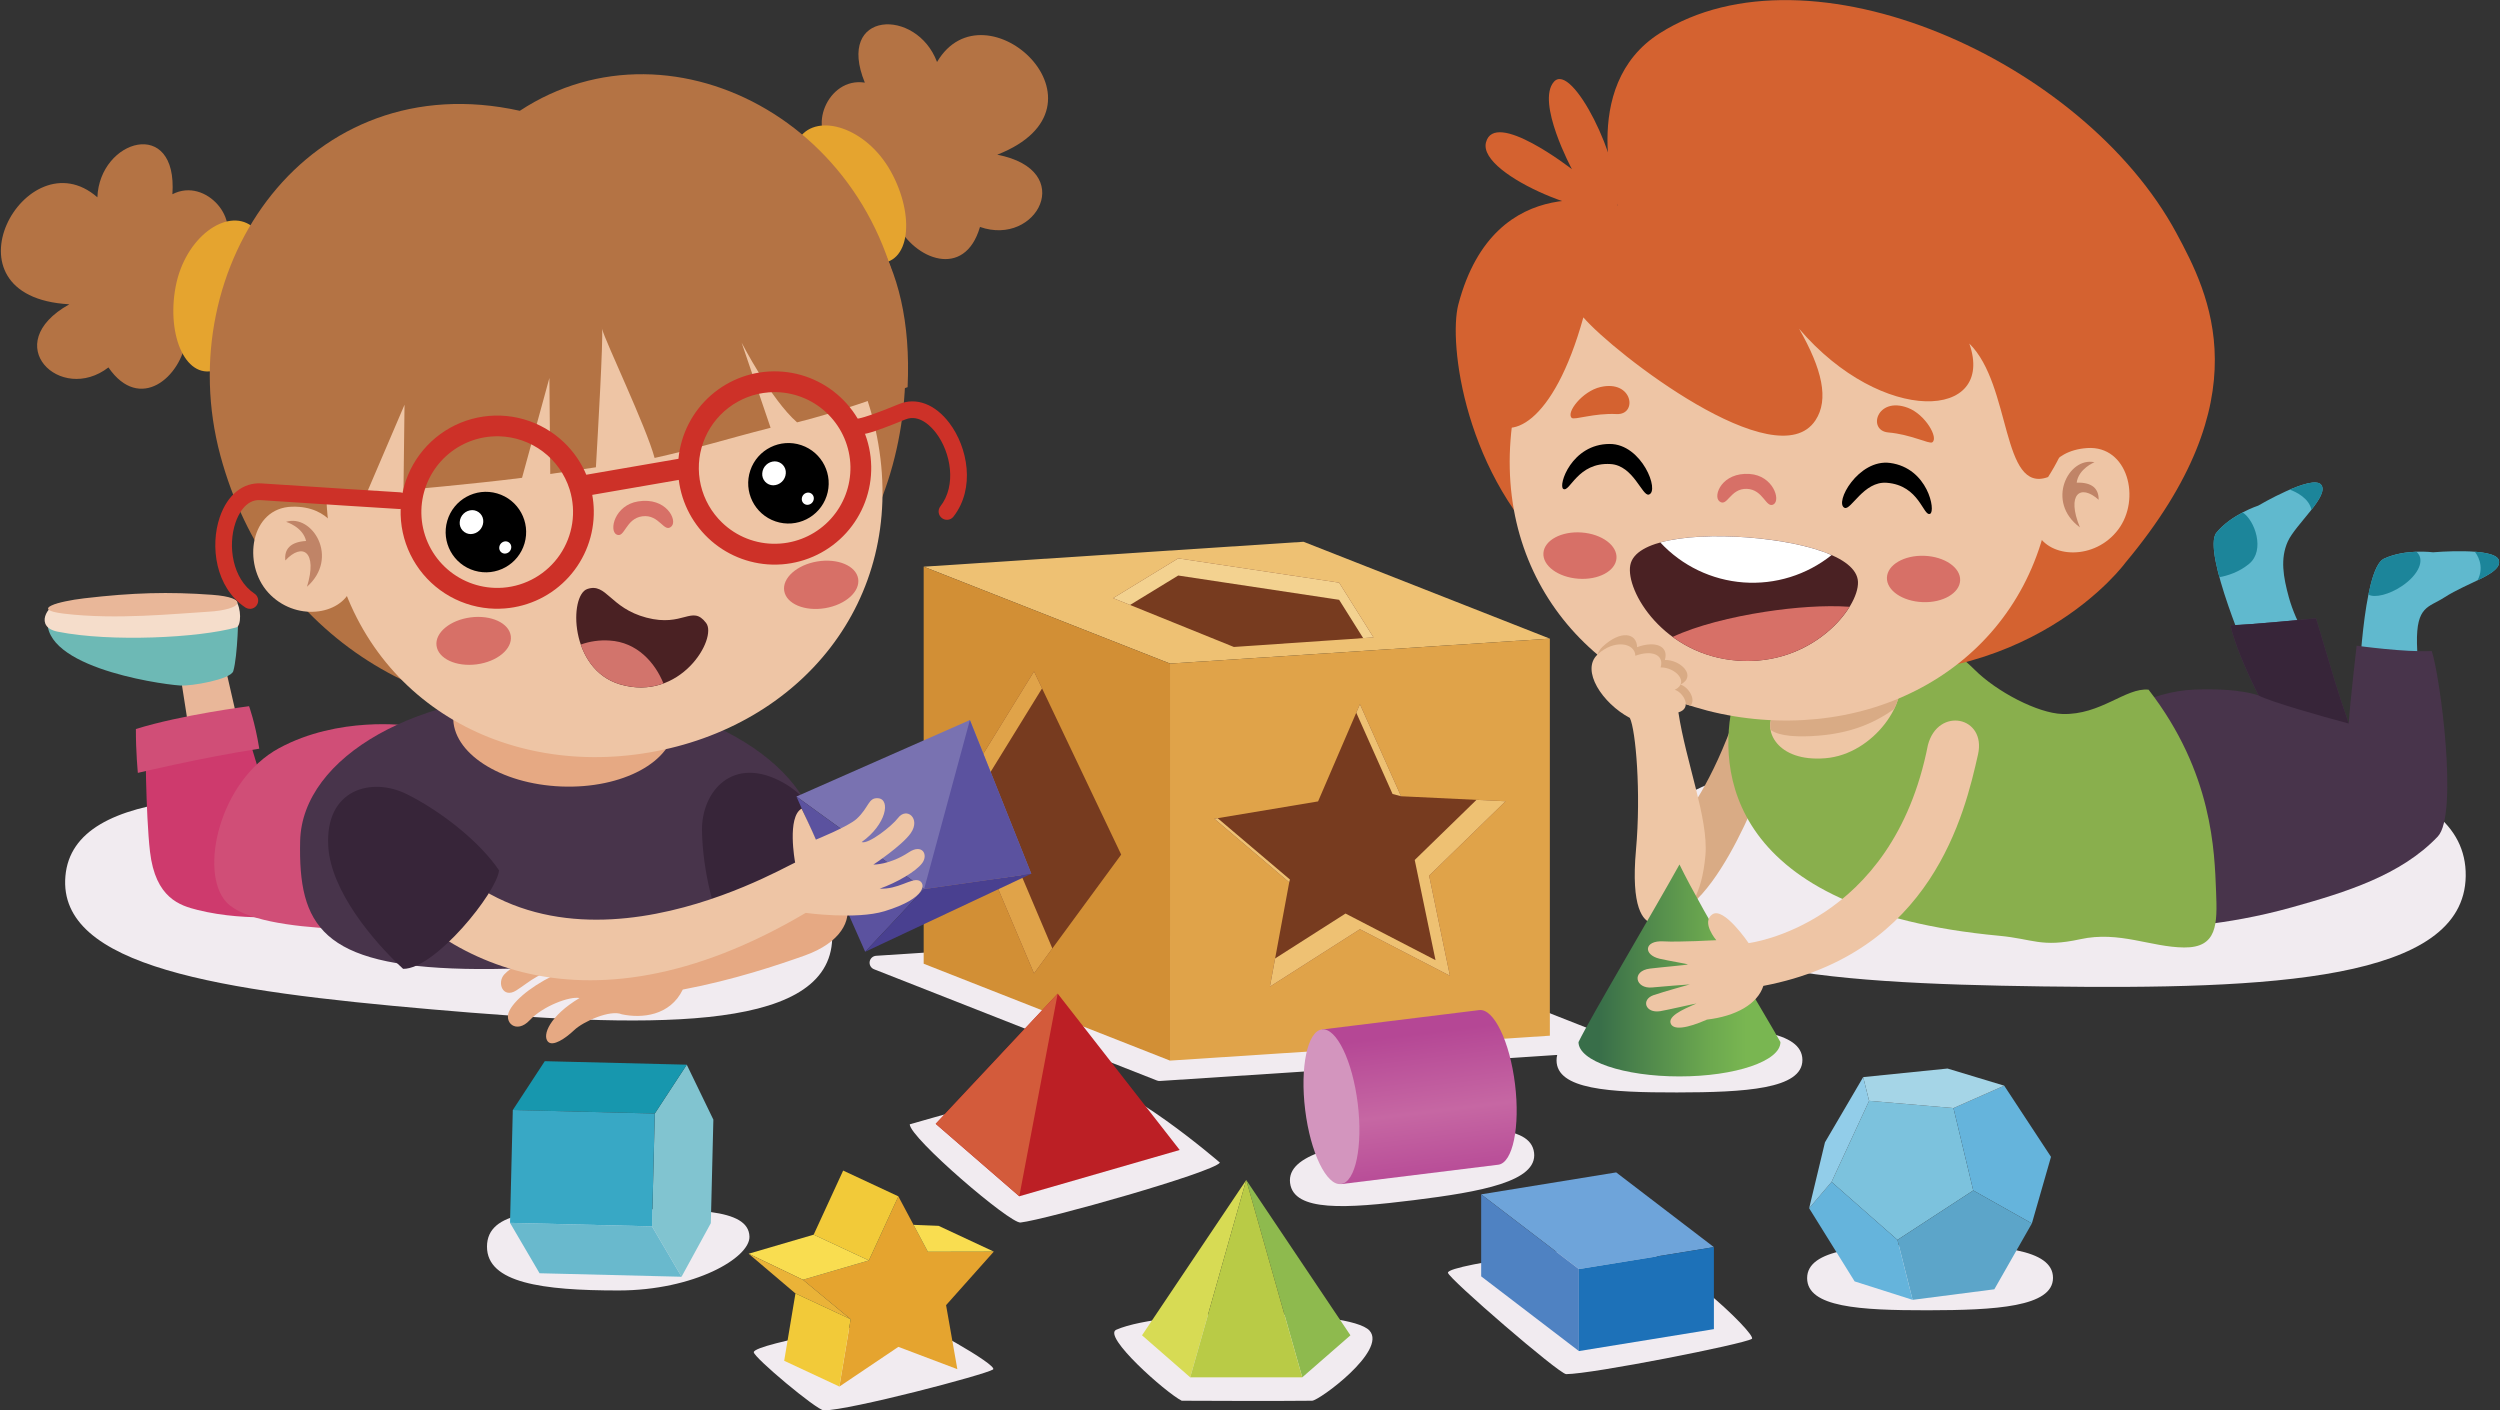 <?xml version="1.0" encoding="UTF-8"?> <svg xmlns="http://www.w3.org/2000/svg" width="2446" height="1380" viewBox="0 0 2446 1380" fill="none"><rect x="0" y="0" width="2446" height="1380" fill="#333333" stroke="none"/> <path d="M1275.37 530.07L1516.38 624.85L1144.73 649.23L903.72 554.45L1275.37 530.07Z" fill="#EEC173"></path> <path d="M1301 906.69L1577.81 1015.55C1584.59 1018.21 1583.03 1028.23 1575.75 1028.71L1134.9 1057.63C1133.89 1057.7 1132.89 1057.54 1131.95 1057.17L855.15 948.31C853.705 947.748 852.495 946.711 851.719 945.369C850.942 944.028 850.646 942.461 850.879 940.929C851.112 939.396 851.86 937.989 853 936.938C854.14 935.888 855.604 935.257 857.15 935.15L1298 906.23C1299.02 906.152 1300.05 906.309 1301 906.69Z" fill="#F1EBF0"></path> <path d="M1144.73 649.23V1037.7L903.72 942.92V554.45L1144.73 649.23Z" fill="#D28F35"></path> <path d="M1144.73 1037.7L1516.38 1013.32V624.85L1144.73 649.23V1037.7Z" fill="#E0A349"></path> <path d="M1152.77 546.31L1310.2 570.07L1343.84 623.64L1207.2 632.99L1089.11 585.2L1152.77 546.31Z" fill="#773B1F"></path> <path d="M1310.2 586.85L1152.77 563.09L1105.63 591.89L1089.11 585.2L1152.77 546.31L1310.2 570.07L1343.84 623.64L1333.74 624.33L1310.2 586.85Z" fill="#F3D290"></path> <path d="M1011.68 656.93L1096.97 836.14L1011.68 952.38L937.46 777.41L1011.68 656.93Z" fill="#773B1F"></path> <path d="M1011.68 656.93L1019.56 673.49L961.6 767.57L1029.62 927.93L1011.68 952.38L937.45 777.41L1011.68 656.93Z" fill="#E0A349"></path> <path d="M1330.55 688.97L1289.6 784.1L1188.06 801.06L1261.37 863.25L1242.49 965.3L1330.55 909.13L1418.62 954.71L1398.27 856.7L1473.05 783.93L1370.77 779.06L1330.55 688.97Z" fill="#773B1F"></path> <path d="M1262.05 860.5L1261.37 863.25L1188.06 801.06L1191.34 800.51L1262.05 860.5ZM1370.77 779.06L1330.55 689L1326.98 697.31L1362.46 776.8L1370.77 779.06ZM1247.59 937.74L1242.49 965.3L1330.55 909.13L1418.62 954.71L1398.27 856.71L1473.05 783.94L1444.6 782.58L1384.16 841.4L1404.5 939.4L1316.44 893.81L1247.59 937.74Z" fill="#EEC173"></path> <path d="M2412.46 857.13C2411.11 959.51 2222.07 968.13 1999.32 965.13C1776.57 962.13 1604.45 948.83 1605.8 846.45C1607.15 744.07 1787.91 732.51 2010.67 735.45C2233.43 738.39 2413.82 754.74 2412.46 857.13Z" fill="#F1EBF0"></path> <path d="M1727.64 757.86C1727.64 757.86 1670.22 921.1 1614.34 894.38C1593.2 863.13 1648.22 799.6 1648.22 799.6C1648.22 799.6 1675.48 766.18 1698.33 698.79C1723.68 719.75 1727.64 757.86 1727.64 757.86Z" fill="#D9AB85"></path> <path d="M2307.59 677.6C2307.59 677.6 2311.39 556.6 2332.38 546.67C2353.37 536.74 2380.52 540.36 2380.52 540.36C2380.52 540.36 2441.6 535.02 2444.9 548.28C2448.2 561.54 2414.74 569.48 2391.48 584.58C2376.09 594.51 2364.08 592.68 2364.76 629.37C2365.11 650.37 2369.76 688.26 2369.76 688.26C2369.76 688.26 2314.75 697 2307.59 677.6Z" fill="#60B9CE"></path> <path d="M2364.2 539.8C2354.8 540.16 2342.86 541.8 2332.38 546.67C2325.79 549.81 2320.84 563.88 2317.24 581.76C2323.48 585.27 2337.62 581.76 2350.05 573.4C2366.27 562.52 2373.19 547.53 2364.2 539.8Z" fill="#1C859A"></path> <path d="M2424.06 567.78C2437.06 561.48 2446.76 555.7 2444.9 548.28C2443.59 543.06 2433.3 540.72 2421.31 539.82C2422.9 541.69 2431.51 553.33 2424.06 567.78Z" fill="#1C859A"></path> <path d="M2202.49 650C2202.49 650 2153.9 539 2168.62 521.09C2183.34 503.18 2209.42 494.71 2209.42 494.71C2209.42 494.71 2262.33 463.66 2270.98 474.24C2279.63 484.82 2245.76 513.24 2238.33 529.9C2230.9 546.56 2233.86 564.25 2239.43 584.48C2246.69 610.93 2263.93 636.42 2263.93 636.42C2263.93 636.42 2217.29 664.42 2202.49 650Z" fill="#60B9CE"></path> <path d="M2271 474.24C2267 469.37 2253.64 473.35 2240.33 479.03C2246.94 481.52 2258.99 487.43 2261.55 498.7C2269.44 488.62 2275.19 479.37 2271 474.24Z" fill="#1C859A"></path> <path d="M2194.22 501.38C2185.93 505.7 2175.88 512.25 2168.62 521.09C2163.52 527.3 2166 544.7 2171.48 564.72C2179.28 563.3 2190.62 559.88 2200.53 551.66C2216.52 538.39 2206.09 509 2194.22 501.38Z" fill="#1C859A"></path> <path d="M2064.34 703.31C2064.34 703.31 2101.73 676.46 2146.84 674.7C2191.95 672.94 2209.84 680.49 2209.84 680.49C2209.84 680.49 2188.53 639.42 2182.24 611.74C2200.48 611.38 2265.96 604.96 2265.96 604.96C2285.77 670.83 2285.06 670.04 2297.96 707.88C2299.52 684.94 2305.73 631.75 2305.73 631.75C2305.73 631.75 2353.32 638.41 2379.21 636.96C2387.34 660.85 2405.49 797.02 2385.13 818.45C2349.13 856.35 2295.05 873.01 2242.58 887.67C2174.69 906.67 2122.27 907.1 2122.27 907.1L2064.34 703.31Z" fill="#48344B"></path> <path d="M2168.21 872.34C2166.63 833.45 2165.21 756.15 2102.15 674.76C2079.81 672.56 2055.35 699.76 2017.82 698.57C1993.82 697.84 1953.59 676.81 1932.09 655.37C1889.39 612.89 1861.83 626.18 1861.83 626.18C1843.56 624.18 1747.98 644.58 1695.83 686.3C1679.99 752.11 1688.47 890.62 1956.05 915.57C1989.51 918.7 1997.05 927.29 2035.31 918.93C2073.57 910.57 2104.26 926.71 2136.91 927.01C2169.56 927.31 2169.51 904.23 2168.21 872.34Z" fill="#89AF4D"></path> <path d="M2266 605C2266 605 2200.52 611.42 2182.28 611.78C2188.57 639.46 2209.88 680.53 2209.88 680.53C2221.97 686.73 2270.39 700.6 2298.04 707.92C2285.07 670 2285.78 670.83 2266 605Z" fill="#372539"></path> <path d="M1734.89 699.55C1725.3 713.47 1737.7 745.68 1785.77 741.87C1833.84 738.06 1869.27 684.34 1856.96 658C1844.65 631.66 1734.89 699.55 1734.89 699.55Z" fill="#EEC6A5"></path> <path d="M1733.86 701.31C1733.64 701.75 1733.43 702.19 1733.24 702.65V702.75C1731.91 706.405 1731.61 710.357 1732.38 714.17C1741.07 720.65 1760.25 721.34 1779.45 719.75C1808.45 717.32 1831.36 709.22 1853.21 693.75C1859.64 680.68 1861.46 667.52 1856.99 657.96C1844.73 631.65 1734.92 699.51 1734.92 699.51C1734.6 699.976 1734.3 700.46 1734.04 700.96C1734 701.1 1733.91 701.21 1733.86 701.31Z" fill="#D9AB85"></path> <path d="M2129.44 228.11C2038.3 58.92 1770.17 -60.31 1623.9 32.53C1542.46 84.23 1582.69 201.12 1582.69 201.12C1582.69 201.12 1462.81 161.4 1426.85 297.85C1416.98 335.3 1432.85 467.19 1525.43 549.09C1615.7 628.92 1698.55 660.09 1781.88 656.89C1985.64 680.16 2079.69 550.32 2079.69 550.32C2214 389.5 2161.6 287.81 2129.44 228.11Z" fill="#D46230"></path> <path d="M1582.69 201.12C1572.69 221 1445.53 172.43 1453.86 139.42C1462.19 106.41 1538 165.58 1538 165.58C1538 165.58 1502.73 100 1520.36 80C1537.99 60 1586.58 157.68 1582.69 201.12Z" fill="#D46230"></path> <path d="M2008.27 471.1C1996.55 623.21 1870.06 715.32 1723.58 704.04C1577.1 692.76 1466.2 582.36 1477.93 430.23C1489.66 278.1 1617.43 169.45 1763.93 180.73C1910.43 192.01 2020 319 2008.27 471.1Z" fill="#EEC5A5"></path> <path d="M1644.14 669.77C1660.49 661.65 1644.54 645.42 1628.91 645.71C1633.01 631.71 1619.01 626.77 1601.73 633.18C1601.48 619.29 1585.73 616.05 1567.81 632.9C1565.6 634.99 1563.92 637.589 1562.94 640.47C1589.74 662.932 1620.69 679.92 1654.03 690.47C1659.8 683.72 1651.32 671.77 1644.14 669.77Z" fill="#D9AB85"></path> <path d="M1998.54 471.5C1998.54 471.5 2004.49 440.87 2042.18 438.37C2081.93 435.75 2095.07 488.37 2072.32 518.28C2049.57 548.19 2005.54 546.45 1993.07 521.54L1998.54 471.5Z" fill="#EEC5A5"></path> <path d="M2049.23 452.26C2023.7 446.67 2001.09 491.07 2035 515.99C2021.56 483.43 2035.47 472.99 2053.31 488.99C2053.52 478.55 2047.37 471.72 2031.83 472.23C2033.59 458.52 2049.23 452.26 2049.23 452.26Z" fill="#C08467"></path> <path d="M1735.35 493.41C1727.89 497.98 1725.41 478.9 1709.14 478.3C1692.53 477.68 1689.94 496.9 1682.14 490.38C1675.82 485.07 1684.73 461.85 1711.91 463.73C1734.64 465.29 1742.45 489.07 1735.35 493.41Z" fill="#D77067"></path> <path d="M1595.08 552.93C1599.85 527.62 1657.42 521.93 1709.08 525.73C1760.74 529.53 1816.82 543.55 1817.85 569.29C1818.88 595.03 1772.73 651.7 1700.22 646.37C1627.71 641.04 1590.3 578.24 1595.08 552.93Z" fill="#4A2123"></path> <path d="M1700.18 646.37C1754.06 650.37 1793.37 620.05 1809.59 593.67C1785.39 591.97 1755.39 594.2 1727.1 598.55C1694.22 603.6 1659.99 612.09 1636.53 623.16C1655.12 636.765 1677.19 644.813 1700.18 646.37Z" fill="#D77067"></path> <path d="M1624.44 530.76C1646.93 524.54 1678.98 523.52 1709.04 525.76C1739.1 528 1770.66 533.65 1792.04 543.09C1767.71 562.567 1736.92 572.123 1705.84 569.842C1674.77 567.56 1645.7 553.61 1624.48 530.79L1624.44 530.76Z" fill="white"></path> <path d="M1846.16 565.13C1845.7 577.64 1861.37 588.36 1881.16 589.13C1900.95 589.9 1917.35 580.31 1917.81 567.8C1918.27 555.29 1902.6 544.57 1882.81 543.8C1863.02 543.03 1846.62 552.62 1846.16 565.13Z" fill="#D77067"></path> <path d="M1510.08 541C1509.16 553.48 1524.42 564.77 1544.17 566.22C1563.92 567.67 1580.66 558.73 1581.57 546.22C1582.48 533.71 1567.23 522.44 1547.49 520.99C1527.75 519.54 1511 528.55 1510.08 541Z" fill="#D77067"></path> <path d="M1457.16 408.58C1475.66 433.58 1519.87 415.99 1549.16 310.51C1578.71 345.08 1738.28 468.76 1776.23 411.25C1789.71 390.84 1782.79 361.12 1760.23 321.66C1841.83 416.89 1952.95 410.85 1926.78 336.11C1968.27 376.85 1957.87 483.62 2003.84 466.74C2141.6 251.54 1772.42 -1.19 1525.41 250.55C1445.93 331.5 1431.52 374 1457.16 408.58Z" fill="#D46230"></path> <path d="M1866.65 399C1836.2 387.55 1826.81 421.28 1847.49 423.11C1869.68 425.02 1887.55 434.69 1890.49 432.79C1897 428.62 1883.77 405.45 1866.65 399Z" fill="#D46230"></path> <path d="M1566 378.64C1597.71 371.41 1602.46 406.09 1581.73 405.12C1559.48 404.02 1540.47 411.19 1537.81 408.9C1531.89 403.86 1548.14 382.69 1566 378.64Z" fill="#D46230"></path> <path d="M1804.77 496.89C1810.93 499.59 1823.48 470.68 1845.86 472.34C1878.25 474.75 1881.58 505.68 1888.42 502.7C1894.11 500.23 1886.42 457.91 1849.24 452.94C1818.2 448.79 1794.27 492.29 1804.77 496.89Z" fill="black"></path> <path d="M1613.2 483.9C1606.73 485.75 1598.2 455.4 1575.8 454.03C1543.38 452.03 1535.9 482.24 1529.53 478.37C1524.23 475.15 1537.53 434.25 1575.06 434.37C1606.38 434.42 1624.22 480.76 1613.2 483.9Z" fill="black"></path> <path d="M1668.61 836.53C1671.61 801.14 1649.46 745.34 1642.15 696.99C1656.32 692.81 1646.57 677.12 1638.61 674.91C1653.49 667.52 1638.98 652.75 1624.75 653.01C1628.48 640.3 1615.75 635.78 1600.02 641.6C1599.79 628.97 1579.29 625.13 1562.94 640.47C1546.59 655.81 1567.49 687.94 1594.67 702.47C1600.43 714.21 1605.67 775.58 1600.67 831.25C1595.44 888.76 1607.83 901.06 1616.06 903.16C1616 903.19 1661.86 914.86 1668.61 836.53Z" fill="#EEC6A5"></path> <path d="M1763.48 1037.1C1763.48 1065.6 1707.19 1068.76 1640.76 1068.85C1574.33 1068.94 1522.95 1065.91 1522.92 1037.41C1522.89 1008.91 1576.73 1004.96 1643.16 1004.87C1709.59 1004.78 1763.44 1008.6 1763.48 1037.1Z" fill="#F1EBF0"></path> <path d="M1544.41 1019.58C1544.41 1038.13 1588.64 1053.17 1643.2 1053.17C1697.76 1053.17 1741.98 1038.17 1741.98 1019.58C1731.23 999.7 1666.27 893.38 1643.2 845.81C1617.18 892.7 1555.47 996.57 1544.41 1019.58Z" fill="url(#paint0_linear_118_356)"></path> <path d="M1935.28 738.21C1922.46 794.9 1890.83 933.1 1725.28 964.58C1719.65 982.3 1698.45 994.26 1670.1 997.58C1650.83 1006.1 1636.23 1008.58 1634.38 1000.58C1632.49 992.24 1654.66 984.5 1659.89 981.8C1658.89 981.8 1630.69 988.33 1624.36 989.34C1609.68 991.64 1605.48 978 1617.72 973.69C1628.01 970.16 1652.14 963.53 1653.39 963.13C1652.09 963.07 1621.95 965.59 1616.45 966.13C1600.05 967.75 1595.78 949.91 1614.45 947.65C1627.17 946.13 1649.61 944.27 1651.45 943.59C1650.65 942.98 1633.74 940.32 1623.81 938.03C1607.51 934.24 1608.44 919.93 1627.47 921.03C1642.47 921.92 1679.22 919.9 1679.22 919.9C1679.22 919.9 1664.15 902.27 1675.38 894.58C1686.61 886.89 1710.86 922.73 1710.86 922.73C1710.86 922.73 1851.56 905.73 1886.27 728.95C1896.16 691.16 1943.71 700.92 1935.28 738.21Z" fill="#EEC5A5"></path> <path d="M814 922.36C806.27 1011.23 629.79 1005.6 422.67 987.59C215.55 969.58 56.23 946.05 64 857.17C71.77 768.29 240.69 770.79 447.82 788.79C654.95 806.79 821.75 833.48 814 922.36Z" fill="#F1EBF0"></path> <path d="M173.9 644C174.23 646.56 189.49 743.79 189.49 743.79L238 729.44L216.82 636.91L173.9 644Z" fill="#E9B799"></path> <path d="M47.69 600C32.62 650.9 152.36 669 176.17 670.71C187.02 671.51 225.85 664.71 228.24 656.62C232.67 641.62 233.32 598.62 233.32 598.62L47.69 600Z" fill="#6DB9B5"></path> <path d="M57.15 590.72C46.98 591.36 32.87 613.59 56.81 618.1C108.37 628.37 194.81 624.1 231.26 613.82C236.13 612.45 236.32 594.7 230.53 587.54C188 584.45 104 587.73 57.15 590.72Z" fill="#F5DDCB"></path> <path d="M82.31 585.4C56.64 588.4 28.96 596.32 62.57 600.4C113.64 606.58 171.57 600.4 203.69 598.52C237.78 596.52 244.32 584.62 207.38 581.94C165.06 578.86 130 579.81 82.31 585.4Z" fill="#E9B799"></path> <path d="M142.28 722.13C142.28 722.13 210.28 691.37 236.58 698.45C255.74 765.72 297.58 895.21 297.58 895.21C297.58 895.21 243.68 902.91 193.29 890.29C176.22 886.02 152.07 878.84 146.76 833.29C142.52 796.8 142.28 722.13 142.28 722.13Z" fill="#CE3A6D"></path> <path d="M410.46 908.45C410.46 908.45 253.81 917.65 221.46 882.64C194.46 853.43 214.52 763.73 273 732.02C331.48 700.31 398.92 709.91 398.92 709.91L410.46 908.45Z" fill="#D04E77"></path> <path d="M134.88 756.18C134.88 756.18 196.88 741.29 253.67 732.52C249.46 706.36 243.67 690.94 243.67 690.94C243.67 690.94 177.86 699.27 132.96 713.26C132.85 735.58 134.88 756.18 134.88 756.18Z" fill="#D04E77"></path> <path d="M293.66 822.87C291.79 905.79 314.87 944.77 454.94 947.92C595.01 951.07 799.05 917.2 800.94 834.27C802.83 751.34 690.73 681.58 550.66 678.43C410.59 675.28 295.53 740 293.66 822.87Z" fill="#48344B"></path> <path d="M659.93 709.78C661.35 674.39 611.1 679.38 551.33 676.98C491.56 674.58 444.9 665.71 443.49 701.09C442.08 736.47 489.37 767.09 549.14 769.5C608.91 771.91 658.5 745.16 659.93 709.78Z" fill="#E6A983"></path> <path d="M766.67 765.94C803.91 786.84 830.67 844.22 842.67 883.15C829.73 911.4 735.67 933.84 715.3 926.46C698.4 897.9 687.5 851 686.82 812.9C686.14 774.8 716.68 737.88 766.67 765.94Z" fill="#372539"></path> <path d="M774.91 863.69C708.91 883.89 655.01 909.56 645.47 912.23C608.47 900.11 566.53 900.66 548.8 902.51C533.07 904.15 500.59 916.61 499.3 924.51C498.01 932.41 505.48 937.57 519.91 929.96C535.27 921.85 548.13 923.67 548.13 923.67C548.13 923.67 507.5 938.45 493.49 953.26C485.91 961.26 491.87 977.37 505.07 969.08C518.27 960.79 530.92 947.58 550.07 950.44C524.76 961.33 505.19 976.28 498.67 988.32C492.15 1000.36 505.24 1012.07 518.28 998.17C531.32 984.27 557.23 974.62 567.03 976.47C537.85 993.86 530.25 1012.92 536.15 1019.2C540.83 1024.2 552.93 1016.29 561.8 1007.86C570.67 999.43 597.18 987.58 608.4 992.39C627.85 996.58 655.58 993.91 668.04 968.2C717.41 958.88 761.18 944.2 787.18 934.95C858.65 909.47 828.78 847.19 774.91 863.69Z" fill="#E6A983"></path> <path d="M948.94 704.49L779.22 779.32L904.17 869.8L1009.01 854.87L948.94 704.49Z" fill="#7972B1"></path> <path d="M948.94 704.49L904.17 869.8L1009.01 854.87L948.94 704.49Z" fill="#5B529F"></path> <path d="M779.22 779.32L846.49 931.2L904.17 869.8L779.22 779.32Z" fill="#5B529F"></path> <path d="M1009.01 854.87L846.49 931.2L904.17 869.8L1009.01 854.87Z" fill="#494090"></path> <path d="M902.34 844.38C908.4 836.11 902.34 825.21 889.21 833.87C870.43 846.28 854.53 845.92 854.53 845.92C854.53 845.92 882.59 827.38 891.1 815.13C901.1 800.75 887.01 789.13 878.55 800.4C872.75 808.1 849.72 826.33 842.99 823.9C867.28 806.64 871.52 782.11 859.25 781C849.37 780.09 850.41 789.91 838.18 801.14C829.93 808.72 798.3 821.48 798.3 821.48C798.3 821.48 793.81 810.82 784.3 791.18C769.79 799.31 777.81 843.06 777.81 843.06L777.99 843.91C757.4 853.37 523.66 989.27 400.91 799.37C379.32 761.47 327.31 797.85 356.31 841.42C417.59 933.51 565.23 1025.02 788.44 893.08V893.18C788.44 893.18 837.65 899.99 865.44 891.52C907.57 878.66 905.96 863.52 898.6 861.38C891.24 859.24 878.71 870.25 860.76 869.45C877.31 863.61 896.29 852.65 902.34 844.38Z" fill="#EEC5A5"></path> <path d="M321.24 828.93C324.11 871.54 364.42 920.33 394.41 947.93C425.49 948.39 486.18 873.11 488.27 851.55C469.74 824 432.11 794 398 777C363.89 760 317.39 771.73 321.24 828.93Z" fill="#372539"></path> <path d="M216.26 241.87C237.9 216.96 201.78 172.87 168.67 190.05C173.99 113.78 97.43 136.12 95.28 193.05C25.51 132 -62.45 290.57 67.83 297.71C-2.03 336.79 59.44 395.56 106.09 359.48C136.55 403.78 177.21 369.36 182.26 331.4C221 320.08 216.26 241.87 216.26 241.87Z" fill="#B47344"></path> <path d="M246.05 221.06C221.94 203.3 181.05 231.96 171.85 280.47C162.65 328.98 182.45 374.04 213.38 361.27C244.31 348.5 262.78 233.39 246.05 221.06Z" fill="#E5A42F"></path> <path d="M817.27 145C788.9 128.15 809.35 75 846.16 80.85C817.16 10.12 896.85 7.26 916.79 60.67C963.79 -19.22 1097.16 103.67 975.72 151.37C1054.32 166.52 1014.43 241.63 958.81 222.03C943.81 273.66 894.4 253.76 877.68 219.31C837.38 220.73 817.27 145 817.27 145Z" fill="#B47344"></path> <path d="M782.45 134.6C799.75 110.17 847.6 124.52 871.56 167.69C895.52 210.86 890.9 259.84 857.56 257.44C824.22 255.04 770.44 151.56 782.45 134.6Z" fill="#E5A42F"></path> <path d="M885.48 341.7C893.81 524.63 773.92 667.7 599.67 694.7C425.42 721.7 263.26 622.48 215.61 445.7C165.55 259.91 302.19 62.7 508.61 108.4C659.62 9 875.67 126.31 885.48 341.7Z" fill="#B47344"></path> <path d="M323.33 525.89C349.57 679.64 487 761.51 635 736.25C783 710.99 885.6 588.19 859.36 434.43C833.12 280.67 692.84 182.07 544.79 207.33C396.74 232.59 297.11 372.16 323.33 525.89Z" fill="#EEC5A5"></path> <path d="M333.27 525.38C333.27 525.38 324.34 494.77 285.74 495.76C245.03 496.84 236.61 551.66 262.57 579.94C288.53 608.22 333.2 602.34 343.57 575.81L333.27 525.38Z" fill="#EEC5A5"></path> <path d="M279.87 510.57C305.33 502.48 332.52 545.57 300.34 574.1C310.97 539.7 295.83 530.4 279.17 548.37C277.97 537.76 283.59 530.23 299.46 529.29C296.38 515.47 279.87 510.57 279.87 510.57Z" fill="#C08467"></path> <path d="M603.26 523C611.26 526.94 612.01 507.29 628.52 505.14C645.37 502.95 649.81 522.28 657.08 514.91C663.02 508.91 651.77 486.11 624.28 490.58C601.33 494.25 595.62 519.19 603.26 523Z" fill="#D77067"></path> <path d="M574.63 576.28C593.43 569.88 596.63 594.78 632.4 604.28C668.89 613.93 676.95 591.22 690.87 609.53C702.24 624.45 665.69 687.22 606.42 669.53C557 654.7 556.75 582.36 574.63 576.28Z" fill="#4A2123"></path> <path d="M568.22 630.63C577.223 627.401 586.797 626.067 596.34 626.71C623.42 628.26 640.93 648.42 649.13 668.66C636.9 673.14 622.5 674.27 606.42 669.47C586.08 663.39 574.07 647.57 568.22 630.63Z" fill="#D2746C"></path> <path d="M513.212 531.591C519.294 510.71 507.297 488.852 486.416 482.77C465.535 476.687 443.677 488.684 437.594 509.565C431.512 530.446 443.509 552.305 464.39 558.387C485.271 564.469 507.129 552.472 513.212 531.591Z" fill="black"></path> <path d="M472.82 510.84C472.62 513.97 471.252 516.91 468.987 519.078C466.722 521.247 463.725 522.486 460.59 522.55C459.09 522.548 457.607 522.236 456.235 521.632C454.862 521.028 453.629 520.146 452.614 519.042C451.6 517.938 450.825 516.636 450.339 515.217C449.852 513.798 449.666 512.294 449.79 510.8C449.976 507.67 451.337 504.726 453.601 502.556C455.865 500.387 458.865 499.152 462 499.1C463.5 499.101 464.984 499.412 466.357 500.014C467.731 500.617 468.965 501.497 469.981 502.6C470.998 503.703 471.775 505.005 472.264 506.423C472.752 507.841 472.942 509.345 472.82 510.84Z" fill="white"></path> <path d="M500.22 535.64C500.12 537.24 499.424 538.744 498.268 539.855C497.113 540.966 495.583 541.603 493.98 541.64C493.214 541.642 492.456 541.483 491.754 541.176C491.052 540.868 490.422 540.418 489.904 539.854C489.385 539.289 488.99 538.623 488.743 537.898C488.497 537.172 488.403 536.403 488.47 535.64C488.563 534.043 489.253 532.539 490.403 531.427C491.554 530.315 493.081 529.678 494.68 529.64C495.446 529.643 496.204 529.804 496.905 530.113C497.606 530.422 498.236 530.872 498.756 531.435C499.275 531.997 499.674 532.661 499.926 533.385C500.178 534.108 500.278 534.876 500.22 535.64Z" fill="white"></path> <path d="M808.735 485.415C815.676 464.803 804.593 442.467 783.981 435.527C763.369 428.586 741.034 439.669 734.093 460.281C727.152 480.892 738.235 503.228 758.847 510.169C779.459 517.109 801.794 506.027 808.735 485.415Z" fill="black"></path> <path d="M768.82 463.13C768.622 466.258 767.256 469.197 764.993 471.364C762.729 473.531 759.733 474.768 756.6 474.83C755.1 474.83 753.617 474.518 752.244 473.916C750.871 473.313 749.637 472.433 748.622 471.329C747.606 470.226 746.83 468.925 746.343 467.506C745.855 466.088 745.667 464.585 745.79 463.09C745.981 459.962 747.343 457.02 749.606 454.851C751.869 452.683 754.866 451.447 758 451.39C759.5 451.391 760.984 451.702 762.357 452.304C763.731 452.907 764.965 453.787 765.981 454.89C766.998 455.993 767.775 457.295 768.264 458.713C768.752 460.131 768.942 461.635 768.82 463.13Z" fill="white"></path> <path d="M796.23 487.93C796.128 489.529 795.431 491.032 794.276 492.142C793.121 493.253 791.592 493.891 789.99 493.93C789.223 493.933 788.464 493.776 787.762 493.469C787.059 493.162 786.429 492.712 785.91 492.147C785.391 491.582 784.996 490.915 784.75 490.189C784.504 489.463 784.412 488.694 784.48 487.93C784.57 486.332 785.26 484.827 786.411 483.715C787.562 482.602 789.09 481.965 790.69 481.93C791.457 481.932 792.215 482.092 792.916 482.4C793.618 482.708 794.249 483.158 794.769 483.721C795.289 484.285 795.687 484.949 795.939 485.673C796.19 486.397 796.289 487.166 796.23 487.93Z" fill="white"></path> <path d="M499.76 622.29C501.41 635 486.47 647.37 466.4 650C446.33 652.63 428.73 644.42 427.09 631.73C425.45 619.04 440.38 606.65 460.45 604.05C480.52 601.45 498.12 609.6 499.76 622.29Z" fill="#D77067"></path> <path d="M839.62 566.15C841.72 578.77 827.25 591.7 807.29 595.03C787.33 598.36 769.44 590.83 767.29 578.22C765.14 565.61 779.66 552.66 799.62 549.33C819.58 546 837.51 553.53 839.62 566.15Z" fill="#D77067"></path> <path d="M536 140C664.63 120 900 121.92 888 378.8C860.52 388.55 816.53 404.22 779.84 413.23C754.28 390.91 725.6 335.23 725.6 335.23L753.95 418.54C709 430 683.14 438.5 640.45 448.06C632.45 417.95 591.77 333.15 589.09 321.81C589.073 321.448 589.016 321.089 588.92 320.74C588.77 320.31 588.84 320.74 589.09 321.81C590.16 333.29 585.09 421.81 583.04 457.19C568.14 459.477 553.253 461.663 538.38 463.75L537.52 369.81L510.77 467.49C463.61 473.55 390.68 479.92 394.77 479.56L395.79 396L358.39 483.4C326.31 485.76 296.79 487.16 271.12 487.46C206.28 253 407.36 160 536 140Z" fill="#B47344"></path> <path d="M852.38 456C851.914 431.87 842.234 408.833 825.325 391.611C808.417 374.39 785.561 364.29 761.443 363.382C737.326 362.474 713.775 370.827 695.619 386.728C677.464 402.629 666.079 424.873 663.8 448.9L573.64 464.48C568.635 452.628 561.273 441.918 552 433C540.927 422.345 527.424 414.55 512.659 410.291C497.894 406.032 482.314 405.438 467.267 408.559C452.221 411.681 438.163 418.424 426.311 428.205C414.459 437.986 405.17 450.51 399.251 464.69C393.331 478.871 390.958 494.281 392.338 509.586C393.718 524.891 398.809 539.628 407.17 552.521C415.531 565.414 426.909 576.074 440.32 583.577C453.73 591.08 468.768 595.2 484.13 595.58C485.51 595.58 486.9 595.58 488.29 595.58C490.15 595.58 492.03 595.45 493.87 595.31C517.887 593.423 540.278 582.435 556.465 564.592C572.652 546.749 581.414 523.397 580.96 499.31C580.862 494.235 580.361 489.176 579.46 484.18L664.11 469.54C667.011 492.72 678.382 514.007 696.034 529.308C713.686 544.608 736.373 552.84 759.73 552.42C761.59 552.42 763.47 552.3 765.31 552.15C789.327 550.263 811.718 539.275 827.905 521.432C844.092 503.589 852.854 480.237 852.4 456.15L852.38 456ZM706.47 511.29C696.166 501.38 688.945 488.703 685.677 474.785C682.409 460.867 683.233 446.302 688.05 432.841C692.867 419.381 701.471 407.599 712.827 398.915C724.184 390.23 737.808 385.012 752.06 383.89C753.52 383.77 755 383.7 756.46 383.67C757.55 383.67 758.63 383.67 759.71 383.67C778.81 384.167 796.984 392.002 810.459 405.547C823.933 419.093 831.673 437.308 832.07 456.41C832.432 475.32 825.559 493.655 812.855 507.668C800.151 521.68 782.575 530.312 763.72 531.8C762.25 531.91 760.72 531.98 759.32 532.01C749.578 532.22 739.892 530.497 730.821 526.941C721.749 523.384 713.473 518.065 706.47 511.29ZM412.27 502.48C411.914 483.56 418.797 465.219 431.512 451.204C444.227 437.19 461.815 428.56 480.68 427.08C482.11 426.97 483.57 426.9 485.02 426.87C486.12 426.87 487.2 426.87 488.29 426.87C503.759 427.258 518.722 432.464 531.091 441.762C543.46 451.061 552.619 463.987 557.29 478.74L557.44 479.25C560.688 489.884 561.507 501.112 559.837 512.105C558.167 523.097 554.051 533.575 547.791 542.765C541.531 551.955 533.289 559.622 523.671 565.201C514.053 570.78 503.305 574.129 492.22 575C490.79 575.11 489.33 575.18 487.88 575.2C468.214 575.559 449.208 568.102 435.033 554.465C420.858 540.828 412.672 522.125 412.27 502.46V502.48Z" fill="#CD3128"></path> <path d="M244.51 595.65C242.887 595.658 241.3 595.181 239.95 594.28C210.82 574.82 205.37 534.28 215.04 505.96C222.53 484.06 237.79 471.75 255.9 472.96C294.68 475.68 391 481.63 391.6 481.69C392.671 481.783 393.713 482.085 394.667 482.581C395.621 483.076 396.468 483.754 397.16 484.577C397.852 485.4 398.375 486.351 398.699 487.375C399.023 488.4 399.143 489.479 399.05 490.55C398.957 491.621 398.655 492.663 398.159 493.617C397.664 494.571 396.986 495.418 396.163 496.11C395.34 496.802 394.389 497.325 393.364 497.649C392.34 497.973 391.261 498.093 390.19 498C389.59 497.95 293.4 492 254.77 489.3C239.94 488.3 232.82 504.3 230.44 511.3C222.63 534.16 227.44 566.41 248.99 580.81C250.44 581.778 251.541 583.186 252.131 584.826C252.72 586.466 252.768 588.253 252.266 589.922C251.765 591.592 250.74 593.056 249.344 594.1C247.948 595.144 246.253 595.711 244.51 595.72V595.65Z" fill="#CD3128"></path> <path d="M929 508.17C930.543 507.675 931.9 506.723 932.89 505.44C954.44 477.82 946.89 437.59 928.79 413.77C914.79 395.34 896.44 388.44 879.65 395.33C843.65 410.1 839.65 409.33 839.09 409.61C837.14 410.486 835.613 412.093 834.838 414.085C834.064 416.076 834.103 418.293 834.949 420.256C835.794 422.219 837.378 423.77 839.358 424.576C841.337 425.381 843.554 425.375 845.53 424.56C846.08 424.32 850 425.1 885.83 410.39C899.58 404.74 911.39 417.76 915.83 423.61C930.43 442.86 936.01 474.99 920.06 495.43C918.99 496.805 918.39 498.486 918.347 500.228C918.304 501.969 918.821 503.678 919.822 505.104C920.822 506.53 922.254 507.597 923.906 508.149C925.558 508.701 927.343 508.708 929 508.17Z" fill="#CD3128"></path> <path d="M1500.94 1127.77C1504.46 1156.06 1448.94 1166.07 1383.01 1174.27C1317.08 1182.47 1265.74 1185.75 1262.22 1157.46C1258.7 1129.17 1311.66 1118.68 1377.58 1110.46C1443.5 1102.24 1497.42 1099.48 1500.94 1127.77Z" fill="#F1EBF0"></path> <path d="M1311.92 1158.56L1293.3 1007.27L1447.3 988.27C1461.51 986.53 1477.19 1018.98 1482.3 1060.75C1487.41 1102.52 1480.1 1137.81 1465.89 1139.56L1311.92 1158.56Z" fill="url(#paint1_linear_118_356)"></path> <path d="M1312.01 1158.47C1326.21 1156.72 1333.56 1121.43 1328.41 1079.65C1323.27 1037.87 1307.58 1005.42 1293.38 1007.17C1279.18 1008.92 1271.83 1044.2 1276.98 1085.98C1282.12 1127.76 1297.81 1160.22 1312.01 1158.47Z" fill="#D395BE"></path> <path d="M476.47 1219.75C476.47 1255.19 530.61 1262.6 604.97 1262.6C679.33 1262.6 733.77 1230.6 733.27 1209.95C732.58 1181.6 676.54 1183.05 602.19 1183.05C527.84 1183.05 476.47 1184.3 476.47 1219.75Z" fill="#F1EBF0"></path> <path d="M695.47 1196.75L696.75 1144.74L696.78 1143.31L697.96 1095.45L671.92 1041.68L640.65 1089.48L639.36 1141.9L639.32 1143.32L637.93 1199.89L666.82 1249.17L695.47 1196.75Z" fill="#81C4D0"></path> <path d="M671.92 1041.68L533.01 1038.26L501.73 1086.06L640.65 1089.48L671.92 1041.68Z" fill="#1797AE"></path> <path d="M637.93 1199.89L499.01 1196.47L527.9 1245.75L666.82 1249.17L637.93 1199.89Z" fill="#69B9CD"></path> <path d="M501.726 1086.05L499.009 1196.45L637.926 1199.87L640.644 1089.47L501.726 1086.05Z" fill="#38A8C5"></path> <path d="M1193.57 1137.54C1186.36 1147.3 1023.57 1193.24 998.47 1196.12C988.23 1197.29 890.1 1113.17 890.09 1100.02C890.09 1100.02 1047.39 1055.02 1057.56 1055.02C1098.29 1055 1193.57 1137.54 1193.57 1137.54Z" fill="#F1EBF0"></path> <path d="M1034.85 972.16L1154.22 1125.14L997.29 1170.44L915.49 1099.56L1034.85 972.16Z" fill="#BC1F25"></path> <path d="M1034.85 972.16L997.29 1170.44L915.49 1099.56L1034.85 972.16Z" fill="#D35B3B"></path> <path d="M2008.66 1250.24C2008.66 1278.74 1952.37 1281.9 1885.94 1281.98C1819.51 1282.06 1768.14 1279.05 1768.1 1250.54C1768.06 1222.03 1821.91 1218.09 1888.34 1218.01C1954.77 1217.93 2008.62 1221.73 2008.66 1250.24Z" fill="#F1EBF0"></path> <path d="M1911.27 1084.14L1930.61 1164.74L1856.47 1213.1L1791.99 1156.36L1828.74 1077.05L1911.27 1084.14Z" fill="#7CC2DD"></path> <path d="M1960.92 1062.22L2006.7 1131.86L1988 1196.98L1930.61 1164.74L1911.27 1084.14L1960.92 1062.22Z" fill="#65B4DC"></path> <path d="M1951.25 1261.45L1871.3 1271.77L1856.47 1213.1L1930.61 1164.74L1988 1196.98L1951.25 1261.45Z" fill="#5CA5C9"></path> <path d="M1791.99 1156.36L1770.07 1182.15L1814.56 1253.71L1871.3 1271.77L1856.47 1213.1L1791.99 1156.36Z" fill="#65B4DC"></path> <path d="M1960.92 1062.22L1905.47 1045.46L1822.94 1053.84L1828.74 1077.05L1911.27 1084.14L1960.92 1062.22Z" fill="#A5D5E7"></path> <path d="M1770.07 1182.15L1785.54 1117.67L1822.94 1053.84L1828.74 1077.05L1791.99 1156.36L1770.07 1182.15Z" fill="#92CDE9"></path> <path d="M1340 1301.94C1357.3 1321.43 1290.68 1370.38 1283.74 1370.48C1253.2 1370.95 1156.19 1370.48 1156.19 1370.48C1140.12 1362.21 1078.19 1307.11 1092.19 1301C1140.09 1280.14 1320.61 1280.14 1340 1301.94Z" fill="#F1EBF0"></path> <path d="M1219.31 1154.51L1321.27 1306.47L1274.13 1347.58L1219.31 1154.51Z" fill="#8EBA4E"></path> <path d="M1219.31 1154.51L1164.49 1347.58L1117.35 1306.47L1219.31 1154.51Z" fill="#D7DB54"></path> <path d="M1219.31 1154.51L1274.13 1347.58H1164.49L1219.31 1154.51Z" fill="#B9CB46"></path> <path d="M1714 1309.94C1706.32 1315.04 1557.56 1344.41 1532.34 1344.45C1525.57 1344.45 1416.68 1250.38 1416.65 1245.22C1416.59 1236.42 1576.11 1217.35 1586.28 1217.35C1627 1217.35 1719.87 1306 1714 1309.94Z" fill="#F1EBF0"></path> <path d="M1581.27 1147.08L1676.88 1220.2L1544.79 1241.66L1449.18 1168.55L1581.27 1147.08Z" fill="#6EA4DA"></path> <path d="M1544.79 1241.66V1321.89L1449.18 1248.78V1168.55L1544.79 1241.66Z" fill="#4F82C2"></path> <path d="M1544.79 1321.89L1676.88 1300.43V1220.2L1544.79 1241.66V1321.89Z" fill="#1D71B8"></path> <path d="M971.57 1339.92C963.89 1345.01 831.3 1379.87 806.08 1379.92C799.31 1379.92 737.53 1328.16 737.5 1323C737.5 1314.2 877.5 1290.75 887.66 1290.75C896.7 1290.74 977.49 1336 971.57 1339.92Z" fill="#F1EBF0"></path> <path d="M878.96 1170.51L850.1 1233.22L785.58 1252.11L832.27 1290.74L821.25 1356.62L878.96 1317.77L936.66 1339.6L925.64 1276.97L972.33 1224.58L907.81 1224.71L878.96 1170.51Z" fill="#E5A42F"></path> <path d="M918.31 1199.36L972.33 1224.58L907.81 1224.71L893.79 1198.38L918.31 1199.36Z" fill="#F9DD50"></path> <path d="M878.96 1170.51L824.94 1145.29L796.09 1208.01L850.1 1233.22L878.96 1170.51Z" fill="#F2CA39"></path> <path d="M732.47 1226.64L785.58 1252.11L850.1 1233.22L796.09 1208.01L732.47 1226.64Z" fill="#F9DD50"></path> <path d="M732.47 1226.64L778.26 1265.52L832.27 1290.74L785.58 1252.11L732.47 1226.64Z" fill="#EAB338"></path> <path d="M778.26 1265.52L767.24 1331.4L821.25 1356.62L832.27 1290.74L778.26 1265.52Z" fill="#F2CA39"></path> <defs> <linearGradient id="paint0_linear_118_356" x1="1740.47" y1="949.49" x2="1564.42" y2="949.49" gradientUnits="userSpaceOnUse"> <stop offset="0.18" stop-color="#79B651"></stop> <stop offset="0.39" stop-color="#6CA84F"></stop> <stop offset="0.8" stop-color="#4A824B"></stop> <stop offset="1" stop-color="#386E49"></stop> </linearGradient> <linearGradient id="paint1_linear_118_356" x1="1375.98" y1="1012.49" x2="1394.27" y2="1163.41" gradientUnits="userSpaceOnUse"> <stop stop-color="#B54795"></stop> <stop offset="0.51" stop-color="#C667A3"></stop> <stop offset="1" stop-color="#B54795"></stop> </linearGradient> </defs> </svg> 